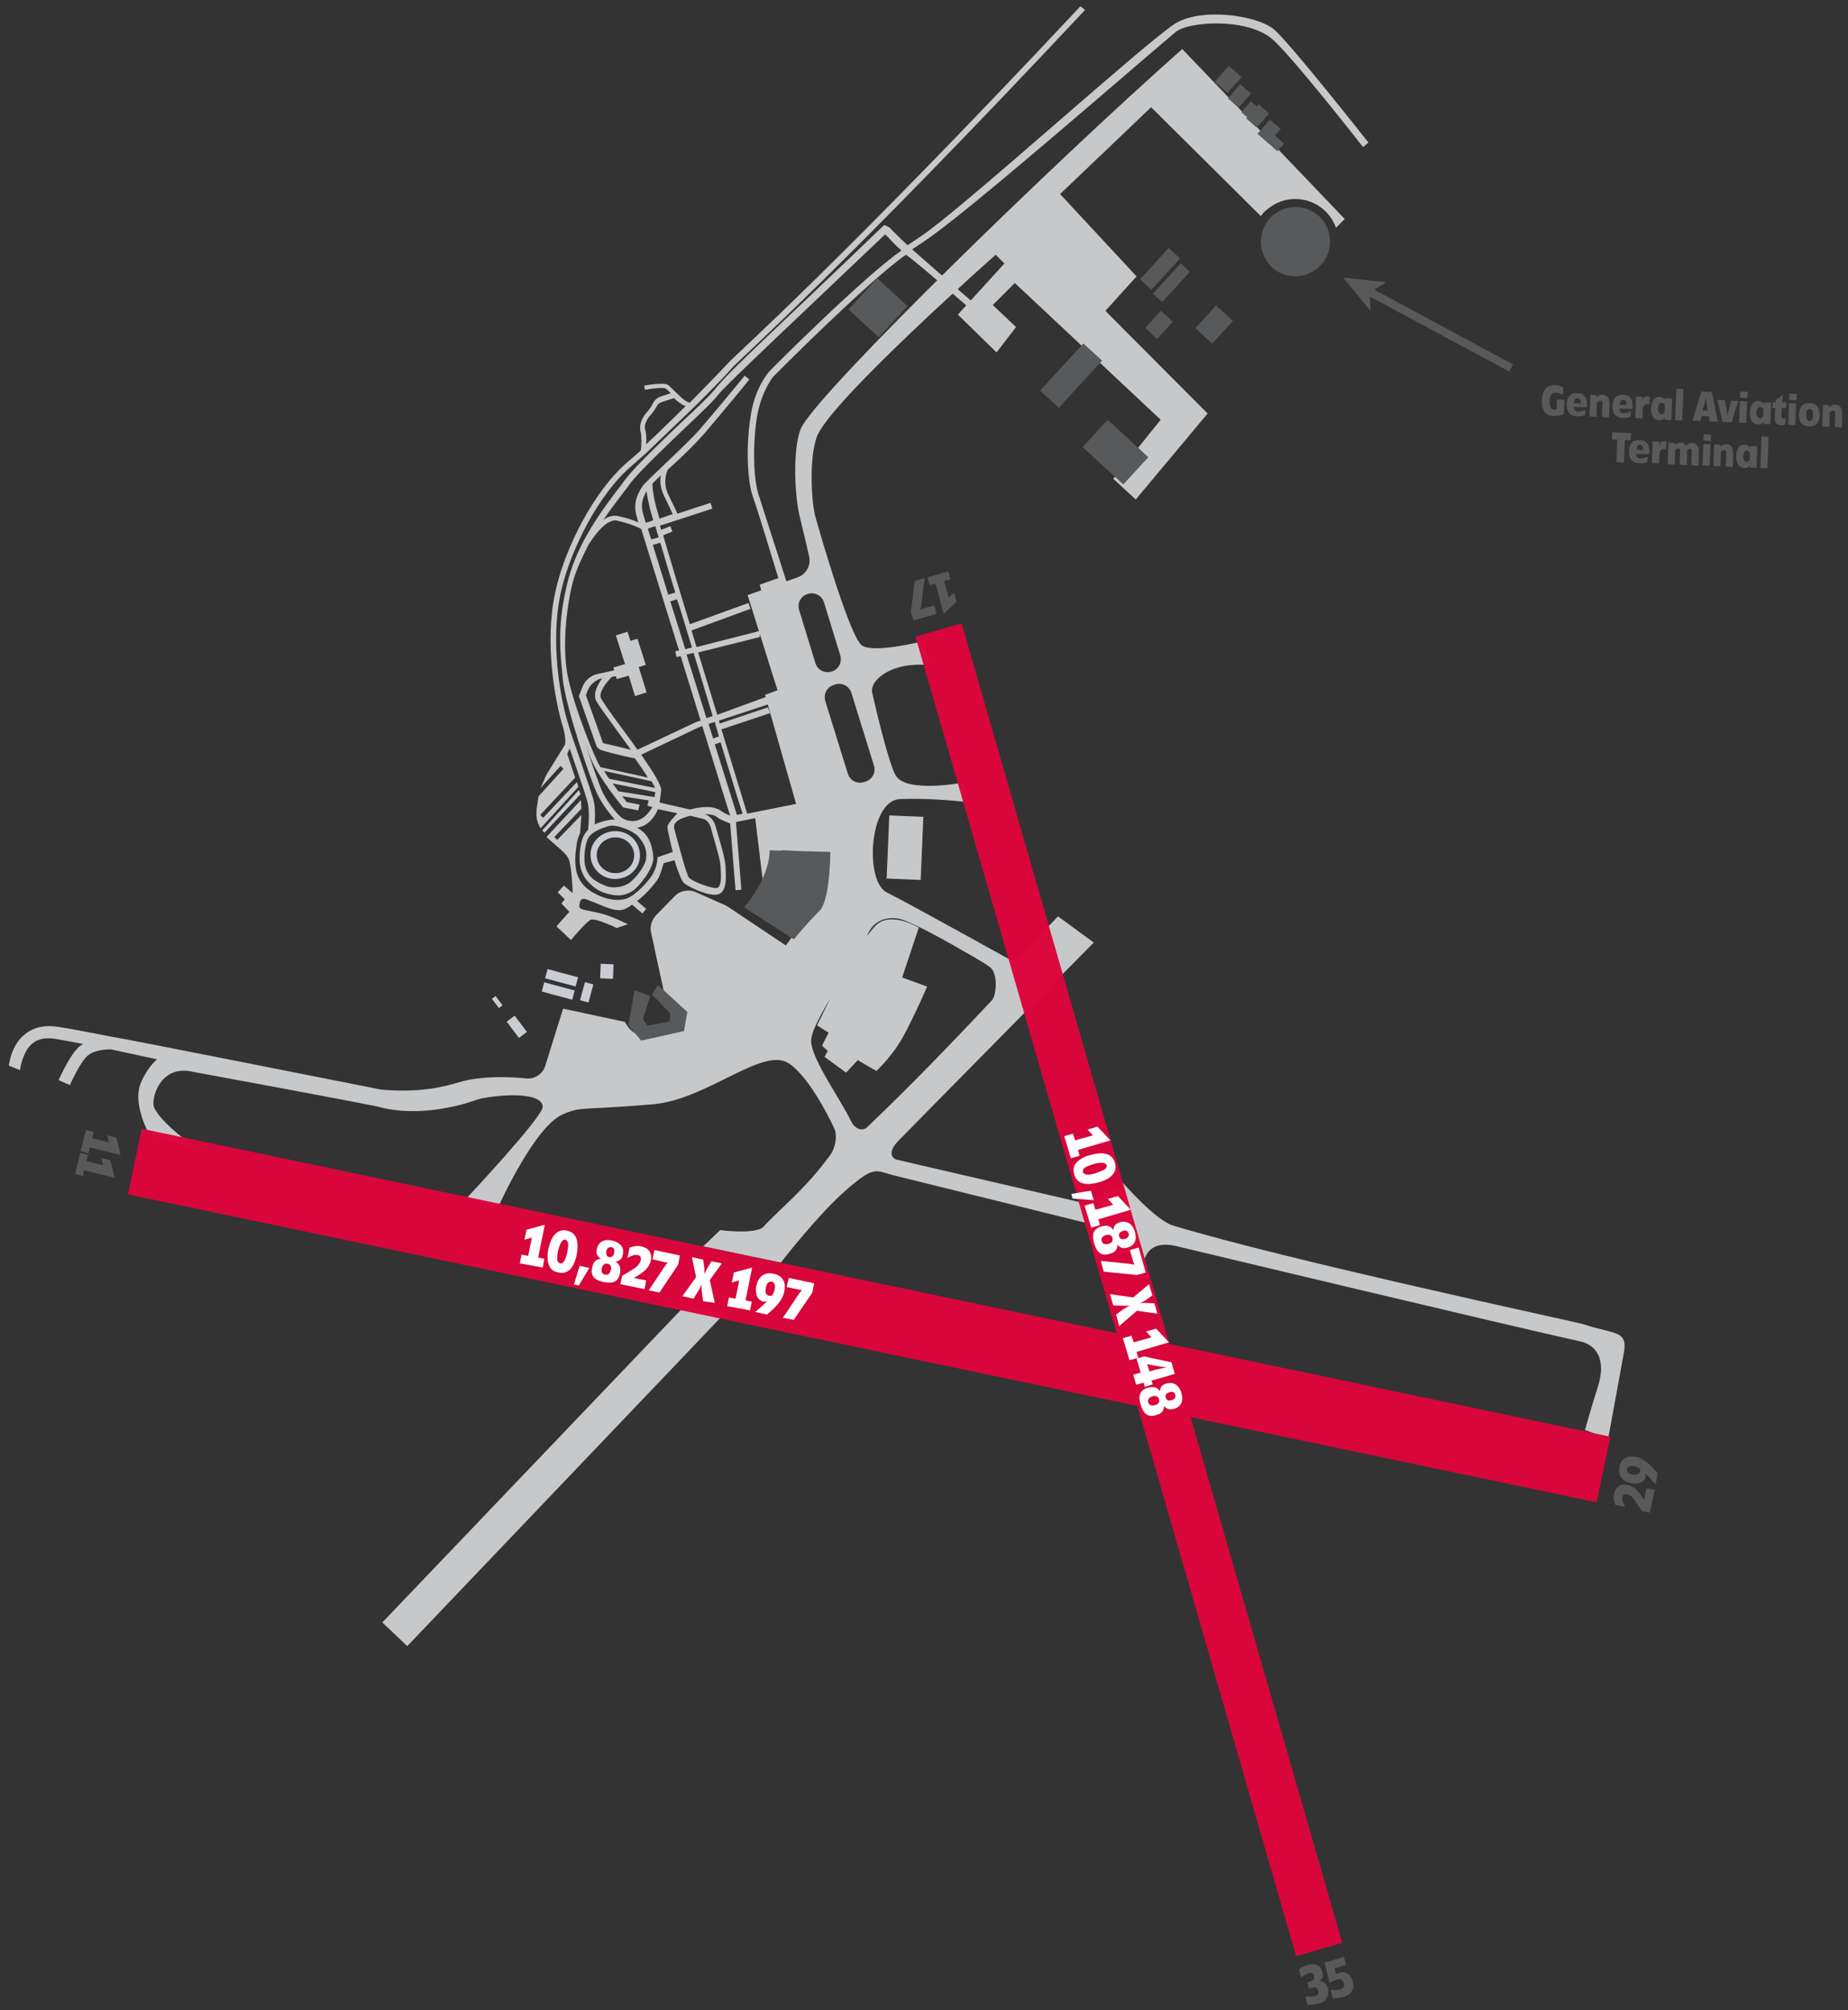 <?xml version="1.0" encoding="utf-8"?>
<!-- Generator: Adobe Illustrator 24.1.0, SVG Export Plug-In . SVG Version: 6.00 Build 0)  -->
<svg version="1.2" baseProfile="tiny" xmlns="http://www.w3.org/2000/svg" xmlns:xlink="http://www.w3.org/1999/xlink" x="0px"
	 y="0px" viewBox="0 0 444.7 483.7" xml:space="preserve">
<rect x="0" y="0" width="444.7" height="483.7" fill="#333333" stroke="none"/>
<g id="Layer_2">
	<polygon fill="#C7C8CA" points="164.8,314.2 174.4,316 98,396.1 92,390.4 	"/>
	<g>
		<path fill="#C7C8CA" d="M263.3,2.2"/>
		<path fill="#C7C8CA" d="M306.6,7.1c-4.3-3.6-18-5.3-24-1.3C274.7,11,231,50.7,221.4,57c-1,0.7-2,1.3-3,2c-2.2-2-3.4-3.3-4.4-4.3
			c-0.5-0.2-1.2-0.7-1.4-0.4c-24.6,23.7-36.9,34.7-40.5,39.3c-1.1,1.4-4.5,4.7-8.2,8.1c-5.1,4.9-10.9,10.4-13.3,13.5
			c-0.4,0.5-0.7,1-1.1,1.5c-4.2,5.4-10.4,13.6-12.8,22.9c-2.6,10.1-2,16.6-1.3,23.5l0,0.2c0.7,6.8,6.9,25,8.4,27.9
			c1,2,2.7,4.5,4.2,6c-0.7-0.1-2.4,0.3-2.7,0.4c-0.7,0.2-1.5,0.4-2.2,0.8c0.1-1.9,0.2-4.5-0.4-6.3c-0.5-1.7-1.8-5.5-3.2-9.6
			c-1.1-3.1-2.2-6.3-2.8-8.4c-1.5-4.7-4.7-19.6-1.5-32.6c2.3-9.4,8.8-22.6,16.8-29.4c1-0.9,2.2-1.9,3.4-3l12.3-11.8
			c4.2-4.2,7.6-7.7,8.4-8.7c2-2.3,26.6-23.9,85-86.2l-1.1-0.9c-58.4,62.3-83,83.8-85,86.1c-0.9,1-4.6,4.8-9,9.3
			c-0.3-0.1-0.7-0.2-1.1-0.5c-1-0.6-3.8-3.6-4.2-3.8c-1-0.6-4.6,0-5.7,0.2l0.2,1c2-0.4,4.5-0.6,5-0.3c0.3,0.2,0.7,0.6,1.2,1.1
			c-0.5,0.2-1.2,0.4-2.1,0.7c-1.5,0.5-1.9,1.2-2.3,2c-0.2,0.4-0.5,0.9-1,1.5c-1.7,1.8-2.3,3.7-1.8,5.3c0.2,0.7,0.2,2.8,0,4.3
			c-1.1,1-2.1,1.9-3.1,2.7c-8.2,7-14.9,20.5-17.2,30.2c-3.3,13.3,0,28.6,1.5,33.4c0.1,0.3,1,3.5,0.5,4.6c0,0,0,0,0,0l-4.4,7.1
			c-0.7,1.6-1.1,2.4-1.4,3.2l4.8-5.3l0.7,0.7l-6,6.6c-0.1,0.5-0.2,1.2-0.3,2c-0.5,2.7-0.1,4.3,0.8,5.7l9.1-10l-0.4-1.1l-8.1,8.6
			l-0.7-0.7l8.4-9l-1.9-5.7c0.2-0.5,0.4-0.9,0.6-1.3c0.3,1,3.8,11,4.2,12.6c0.6,2,0.4,5.3,0.2,7c-0.6,0.6-1.1,1.3-1.4,2.3
			c-0.9,2.9-0.6,6.1-0.5,6.2c0.1,0.9,0.7,2.5,1.5,3.5c2.1,2.4,3.6,3.1,6.1,3.6c1.8,0.4,3.6,0.1,5.3-1.1c1.2-0.9,4.9-5.2,4.7-7.9
			c-0.3-5.3-3.1-6.7-3.9-7.1c1-0.2,2-0.6,2.9-1.4c1-0.9,1.7-2,2.1-3.1l4.7,1c-0.6,0.7-2.4,2.4-2.4,3.4c0,0.4,1,4.9,1.3,5.9l-3.7,1.3
			c0,0,0.1,1.7-1,3.8c-1.1,2.1-4.4,5.4-6.4,6.1c-2.7,0.9-5.6-0.2-6.9-0.8c-4.7-2.2-6.4-5.4-5-13c0.1-0.5,0.7-2,0.7-2l0.3-4.3l-5.8,6
			l-0.7-0.7l6.5-6.8l-0.1-2.1l-8.3,8.9c2,1.9,4.4,3.6,5.2,5c0.9,1.5,1.1,8.5,1.1,8.5l-2.1-1.8l-1.5,1.6l1.7,1.7l-0.8,1l1.9,2
			l-3.1,3.5l1.6,1.5l1.9,1.8c0,0,3.6-4.4,4.8-4.9c1.2-0.4,6.2,2,6.2,2l2.7-0.9c0,0-4.1-2.1-6.9-2.7c-4.5-1-5.1-0.7-4.7-2.4
			c0.3-1.7,1.5-0.9,3.1-0.3c1.8,0.6,4.3,2.1,6.7,2c0.7,0,1.7-0.5,2.8-1.3l2.5,2.1l0.9-1.1l-2.2-1.9c2.7-2,5-5.1,5.3-5.8
			c0.5-1.2,1.1-3.3,1.1-3.3l2.6-0.7c0.8,2.6,1.7,4.9,2.2,5.4c0.8,0.8,4.8,2.8,7.3,2.9c0.6,0,1.2-0.1,1.5-0.3
			c1.6-1.1,1.4-3.8,1.3-6.4c-0.1-1.8-0.9-4.6-1.6-7c-0.3-0.9-0.5-1.8-0.7-2.4c-0.6-2.5-2.2-3.1-2.7-3.3c1.9,0,2.7,0.5,2.9,0.7
			c1,0.8,2.9,1.4,3.1,1.5l0.1,0l1.3,16.1l1.4-0.1l-1.3-16.3l14.9-3l-0.3-1.4l-11.9,2.4c-0.7-2.4-3.2-10.4-6.2-20.3l11.7-3.9
			l-0.5-1.4l-11.6,3.9c-0.1-0.2-0.1-0.4-0.2-0.7l14.5-4.8l-1-1.7l-13.9,5.1c-1.5-4.8-3-9.9-4.6-15l14.8-3.7l0.1-1.5l-15.3,3.9
			c-0.4-1.4-0.8-2.7-1.2-4l14.2-5.2l-0.5-1.4l-14.1,5.1c-2.3-7.5-4.4-14.5-5.9-19.6l-0.5-1.8l2.2-0.9l-0.5-1.3l-2.2,0.9
			c-0.1-0.4-0.2-0.7-0.3-1l12.6-4.1l-0.4-1.4l-8,2.6c-0.3-0.7-1-2.2-2.2-4.6c-1.3-2.7-0.5-5.1-0.1-6c2.7-2.4,5.9-5.4,8.9-8.8
			c5.5-6.5,10.7-12.8,10.7-12.9l-1.1-0.9c-0.1,0.1-5.2,6.4-10.7,12.8c-2.9,3.4-13.2,12.7-13.9,13.8c-1.5,2.3-2.3,4.5-1.3,7.6l0,0
			l0.3,1.1c-1.1-0.5-2.8-1.1-4.8-1.5c-1.3-0.3-2.5,0.1-3.6,0.9c1.8-2.7,3.7-5.1,5.2-7.1c0.4-0.5,0.8-1,1.1-1.5
			c2.3-3,8.1-8.5,13.1-13.3c3.9-3.7,7.2-6.8,8.3-8.3c1.9-2.4,19.6-19,40.1-38.5c1,0.9,1.7,1.9,3.9,3.9c-9.2,6.4-31.2,28.4-31.9,29.2
			c-1.5,1.9-3.6,5.3-4.4,10.8c-1.3,8.5-0.5,16.2,0.5,19c0.8,2.1,5.2,16.5,6.2,19.8l-4.5,1.6l0.4,1.4l6.1-2c0,0-6-18.7-6.8-21.2
			c-0.9-2.6-1.6-10.1-0.4-18.3c0.8-4.9,2.6-8.1,3.9-9.9c0,0,22.9-23.1,32-29.4C220.6,63,237.7,78,237.7,78l1.1-1.2
			c0,0-17-14.7-19.3-16.8c0.9-0.6,1.8-1.2,2.7-1.8c9.7-6.3,48.6-40.3,60.7-50.5c3-2.5,16.7-3.5,23,1.5c4.2,3.3,21.9,25.9,22.1,26.2
			l1.3-1.1C328.5,33.3,310.7,10.7,306.6,7.1z M156.7,99.7c0.6-0.7,1-1.3,1.2-1.7c0.4-0.7,0.6-1,1.5-1.3c1.3-0.4,2.2-0.7,2.8-0.9
			c0.5,0.5,1.2,1.1,1.9,1.5c0.3,0.2,0.6,0.3,0.9,0.4c-3.1,3.1-6.5,6.4-9.5,9.2c0.1-1.2,0-2.7-0.2-3.4
			C154.9,102.5,155.4,101.1,156.7,99.7z M153.7,201.4c1.7,2.1,1.9,3.3,1.8,5c-0.1,1.8-2.3,4.7-4,6c-1.5,1.1-4.1,1.5-5.9,0.7
			c-2.6-1.1-4.3-2.1-4.9-5.3c-0.1-0.8-0.2-3.3,0.6-5.6c0.6-1.8,3.2-2.8,4.2-3.1c0.3-0.1,0.6-0.2,0.9-0.3
			C148.1,198.2,152.5,199.9,153.7,201.4z M155.2,196.4c-1.9,1.7-4.3,1.2-5.2,0.6c-1.2-0.6-3.6-3.6-5-6.4c-0.6-1.2-2.4-6.2-4.2-11.8
			c0.7,2,1.3,3.7,1.8,4.7c2,4.2,6.9,10.3,7.2,10.6l0.2,0.2l3.6,0.7l0.3-1.4l-3.1-0.6c-0.2-0.3-0.6-0.8-1.1-1.4l6.4,1l-0.3,1.3
			l1.2,0.3C156.5,195,155.9,195.8,155.2,196.4z M145.4,185.5l11.4,2.5c0.4,0.7,0.7,1.2,0.8,1.6l-11-2.2
			C146.1,186.7,145.7,186.1,145.4,185.5z M157.5,191.8l-8.7-1.4c0,0-0.9-1.2-1.4-1.9l10.3,2.1C157.6,191,157.6,191.4,157.5,191.8z
			 M171.1,199.3c0.2,0.7,0.4,1.6,0.7,2.5c0.6,2.2,1.5,5,1.6,6.7c0.1,2.1,0.3,4.5-0.7,5.1c-0.8,0.5-6-1.4-6.9-2.4
			c-0.6-0.7-2.5-7.9-3.5-11.6c-0.4-1.5,0.5-2.4,3.4-3.2c0.1,0,0.3-0.1,0.4-0.1l3.3,0.8C169.4,197.1,170.6,197.4,171.1,199.3z
			 M173.6,195.2c-0.7-0.6-2.7-1.7-7.6-0.4l-7.3-1.7c0.2-1,0.3-2,0.4-2.9c0.1-1.2-1.8-4.3-4.8-8.6l13.9-6.6l0.8-0.3l6.7,21.6
			C175.2,196.1,174.2,195.6,173.6,195.2z M173.4,178.6c2.5,8.3,4.5,14.8,5.3,17.2l-1.4,0.3l0,0l0-0.1l-5.3-16.9L173.4,178.6z
			 M173,177.2l-1.4,0.5l-1.1-3.5l1.5-0.5C172.3,174.9,172.7,176,173,177.2z M166.9,157.1c1.6,5.1,3.1,10.3,4.6,15.2l-1.5,0.5
			l-4.8-15.3L166.9,157.1z M164.9,150.5L164.9,150.5L164.9,150.5c0.5,1.8,1.1,3.5,1.6,5.3l-1.6,0.4l-3.6-11.5l1.6-0.5
			C163.6,146.1,164.2,148.3,164.9,150.5z M162.5,142.6l-1.7,0.5l-3.7-12l1.8-0.5C159.9,134,161.1,138.1,162.5,142.6z M155.9,127.2
			l1.8-0.6c0.2,0.8,0.5,1.7,0.8,2.7l-1.8,0.5l-0.5-1.6l0,0L155.9,127.2z M159,114.4c-0.2,1.3-0.1,3.1,0.8,4.9
			c1.1,2.2,1.7,3.7,2.1,4.4l-3.2,1.1c-0.4-1.4-0.7-2.4-0.8-2.8c-0.8-3-0.9-5-0.9-5.6C157.4,115.9,158.2,115.2,159,114.4z
			 M155.6,118.2c0.1,1,0.4,2.5,0.8,4.2c0.1,0.4,0.4,1.4,0.8,2.8l-1.8,0.6l-0.6-2l0,0h0l0,0C154.2,121.8,154.4,120.2,155.6,118.2z
			 M148.6,125.3c3,0.7,5.1,1.6,5.7,2l9.1,29.2l-0.9,0.2l0.3,1.4l1-0.2l4.8,15.5l-1,0.3l-14.2,6.7c-1.2-1.7-2.5-3.5-4-5.5
			c-2.3-3.1-4.4-6.1-4.8-6.9c-0.6-1.4,1.4-3.9,2.6-5.1l1-0.2l0.2,0.7l2.9-0.8l1.5,4.9l2.8-0.9l-1.9-6.1l1.7-0.5l-2-6.3l-1.7,0.5
			l-0.7-2.2l-2.8,0.9l2.2,6.9l-2.8,0.8l0.2,0.7l-4.1,0.9c-1.6,0.4-2.9,1.5-3.5,3l-0.9,2.3l4.3,12.2c0,0,0.6,0.6,0.8,0.7
			c3.3,1.1,8.4,2.1,8.4,2.1c1.2,1.7,2.3,3.3,3.1,4.6l-11.4-2.5c-0.3-0.5-0.6-1-0.8-1.5c-2-4.1-6.5-16-7.3-21.7
			c-0.9-6.1-0.3-14.2,1.4-21.2c0.8-3.1,2.6-6.7,3.7-8.9C142.7,129.3,145.9,124.6,148.6,125.3z M143.4,168.5c0.4,0.9,2.2,3.3,5,7.2
			c1,1.4,2.2,3,3.4,4.7l-6.7-1.6l-4.1-11.5l0.4-1.1c0.6-1.5,1.9-2.6,3.5-3l0,0C143.8,164.8,142.7,166.8,143.4,168.5z"/>
	</g>
	
		<rect x="213.7" y="196.4" transform="matrix(0.999 4.188335e-02 -4.188335e-02 0.999 8.738 -8.945)" fill="#C7C8CA" width="8.2" height="15.2"/>
	
		<rect x="131.4" y="234" transform="matrix(0.966 0.26 -0.26 0.966 65.674 -27.024)" fill="#C9CDD3" width="7.6" height="2.3"/>
	
		<rect x="130.6" y="237.2" transform="matrix(0.966 0.26 -0.26 0.966 66.47 -26.728)" fill="#C9CDD3" width="7.6" height="2.3"/>
	
		<rect x="140.2" y="236.4" transform="matrix(0.966 0.26 -0.26 0.966 66.785 -28.48)" fill="#C9CDD3" width="2.1" height="4.5"/>
	
		<rect x="121.8" y="245.7" transform="matrix(0.603 0.798 -0.798 0.603 246.466 -0.959)" fill="#C9CDD3" width="4.9" height="2.4"/>
	
		<rect x="118.1" y="240.5" transform="matrix(0.603 0.798 -0.798 0.603 239.951 0.407)" fill="#C9CDD3" width="2.8" height="1.1"/>
	
		<rect x="144.5" y="232" transform="matrix(0.999 4.188335e-02 -4.188335e-02 0.999 9.918 -5.914)" fill="#C9CDD3" width="3.1" height="3.5"/>
	<path fill="#C9CDD3" d="M139.3,190.1l-8.8,9.7c0,0,0.2,0.3,0.5,0.6l8.7-9.3L139.3,190.1z"/>
	<path fill="#C9CDD3" d="M147.8,211.5c3.3,0.1,6.1-2.3,6.2-5.5c0.1-3.2-2.4-5.9-5.7-6c-3.3-0.1-6.1,2.3-6.2,5.5
		C142,208.7,144.6,211.4,147.8,211.5z M148.3,201.5c2.5,0.1,4.4,2.1,4.3,4.5c-0.1,2.4-2.2,4.2-4.7,4.1c-2.5-0.1-4.4-2.1-4.3-4.5
		C143.7,203.2,145.8,201.4,148.3,201.5z"/>
	<path fill="#C7C8CA" d="M380.9,318.6c-1.6-0.5-71.3-15.4-98.6-23.7c-4.2-1.2-12-10.2-12-10.2l-9,4.9L215.6,279c0,0-2.7-1,0.5-4.4
		c3.2-3.3,47.1-47.8,47.1-47.8l-8.6-6.3c0,0-6,6.2-10.5,11c0,0-27-15-30.6-16.7c-5.5-2.5-4.4-22,2.9-22.5c7.3-0.4,16.3,0.7,16.3,0.7
		l-0.9-4.7c0,0-13.5,2.6-16.2-1.6c-1.5-2.3-4.5-14.6-5.7-19.9c-0.6-2.6,2.7-5.2,6.3-6.2c3.8-1.1,7.8-0.5,7.8-0.5l-1.9-5.8
		c0,0-11.9,3-14.7,1c-2.8-2-9.7-25.6-11.2-31c-0.9-3.2-1.6-14,0.4-19.3c3.4-8.7,43-43.7,43-43.7l2.1,2.1l-11.2,12.3l9.3,9.1l4.7-6.1
		l-5.6-5.3l5.3-5.3l35.1,32.9l-11.4,14.2l5.4,5l17.3-20.7L266,74.8l7.5-8.3l-18.4-19.8L277,25.8L303.4,52c0.4-0.6,0.9-1.1,1.4-1.5
		c4.3-3.8,10.8-3.4,14.6,0.8c0.9,1,1.6,2.2,2.1,3.5l2.1-2.1l-39.1-40.9c-31.5,27.9-85.4,80.5-91.4,90.6c-2.4,4-2,16.3-0.7,21.7
		c0.7,3.1,1.7,6.9,2.3,9.8c0.5,2.1-0.7,4.3-2.7,5l-12.1,4.3l7.2,22.9l-3,1.1l7.8,27.4l-10.2,2l2.5,20.6l7.4,6.9l-2.5,3.4l-14.2-9.5
		l-7.4-3.3c-1.8-0.8-3.9-0.4-5.2,1l-4.4,4.5c-1.1,1.2-1.6,2.8-1.2,4.3l3.2,14.8l4.5,4.1c0,0-0.7,3.8-0.7,3.8
		c-0.1,0.3-7.5,1.8-7.6,1.8c-3.9,1-5.7-3.1-5.7-3.1l-14.9-3.2l-4.3,13.8c-0.6,1.9-2.5,3.2-4.5,3c-4.1-0.4-11.1-0.7-16.5,1
		c-3.4,1-9.1,2.5-18.4,1.7c0,0-63.9-12.7-64.7-12.7c-5.3-1-10.2-2-13-2.4c-3.2-0.5-5.8,0-7.9,1.6c-3.6,2.7-4,7.5-4.1,7.7l2.7,1.1
		c0,0,0.6-4.6,3.1-6.5c1.4-1.1,3.3-1.4,5.6-1c1.6,0.3,3.9,0.7,6.5,1.2c-0.5,0.3-1.1,0.7-1.5,1.2c-2.1,2.3-4.3,7.3-4.4,7.5l2.7,1.2
		c0.6-1.3,2.4-5.1,3.9-6.7c1.4-1.6,4.2-1.9,6-1.9c3.4,0.7,7.7,1.7,11.1,2.4c-1.9,1.6-3.6,4.5-4.2,6.5c-1.4,4.9,2.3,11.6,2.3,11.6
		l11.5,3.4c0,0-8.6-6-10.3-9.9c-0.9-2.1,1.5-10.5,9.3-8.6c0,0,41.9,7.7,45,8.5c9.4,2.5,19.9-0.5,23.1-1.7c3.2-1.1,15.9-2.5,16.1,1.6
		c0.1,2.4-18.4,22.1-18.4,22.1l7.8,1.8c0,0,8.5-18.9,15.3-22c4.7-2.1,4.9-1,22-2.5c12.9-1.2,26.2-13.8,32.4-9.9
		c5.4,3.4,10.9,15.4,11,15.6c1.1,2.3-0.1,5.5-0.9,6.5c-6.1,8.4-12.4,13.2-16.1,17.3c-1.8,1.9-10.4,0.8-10.4,0.8l-4.1,3.9l18.7,3.9
		c0,0,9.3-12,16-17.7c6.6-5.7,6.8-4.4,11.1-3.3l54.6,13.5l5.5,8.8c0,0-0.3-7.1,7.8-5.3c7.1,1.7,79.8,19.1,97.5,23
		c3.5,0.8,6.3,4.1,4.1,10.9c-1.3,4-3.1,10.4-3.1,10.4l5.6,2l3.6-19.7C392,319.8,388.9,321.3,380.9,318.6z M204.9,166.8l5.4,17.4
		c0.5,1.7-0.4,3.4-2.1,3.9l-0.3,0.1c-1.7,0.5-3.4-0.4-3.9-2.1l-5.4-17.4c-0.5-1.7,0.4-3.4,2.1-3.9l0.3-0.1
		C202.7,164.2,204.4,165.1,204.9,166.8z M192.3,146.8c-0.5-1.7,0.4-3.4,2.1-3.9s3.4,0.4,3.9,2.1l3.9,12.7c0.5,1.7-0.4,3.4-2.1,3.9
		c-1.7,0.5-3.4-0.4-3.9-2.1L192.3,146.8z M208.6,271.3c-0.5,0.5-2.5,1.2-3.9-1.7c-2.4-5-9.1-14.3-9.5-18.8c-0.2-2.1,2-6.2,4.7-10.7
		c-0.9,1.7-1.4,2.8-1.5,3c-0.8,1.7-1.8,3.6-1.8,3.6l2.8,1.8l-1.6,3.1l1.4,1.3l-0.8,1.4l5.2,3.8l2.8-3l4.5,2.6c0,0,3.8-3.5,6.4-8.2
		c2.6-4.7,5.8-12.1,5.8-12.1l-6-2.2l4-12c0,0-6.1-3.7-9.8-1c-0.8,0.6-1.7,1.7-2.7,3.1c0.1-0.2,0.2-0.5,0.3-0.7
		c1.8-3.9,5.8-4,7.9-3.4c4.1,1.2,15.3,7.8,15.3,7.8s4.7,2.6,6.1,3.7c2,1.4,1.6,6.8,0.5,8C228.6,251.4,219.9,260.5,208.6,271.3z"/>
</g>
<g id="Layer_3">
	<polygon fill="#DB063B" fill-opacity="0.98" points="387.5,345.7 281.4,323.4 231.4,150 220.3,153.2 268.7,320.8 34.1,271.6 
		30.8,287.4 273.7,338.3 311.9,470.7 323,467.5 286.5,341 384.2,361.5 	"/>
</g>
<g id="Layer_4">
	<g>
		<path fill="#58595B" d="M317.3,482.1c-0.9,0.2-1.8,0.3-2.7,0.3l-0.5-2c0.8,0,1.6,0.1,2.4-0.1c0.7-0.2,0.9-0.6,0.7-1.3
			c-0.3-1.2-1.4-0.7-2.2-0.5l-0.4-1.5c0.8-0.2,1.9-0.4,1.6-1.5c-0.2-0.7-0.6-0.9-1.3-0.7c-0.7,0.2-1.3,0.6-1.8,1.1l-0.5-2
			c0.6-0.5,1.3-0.9,2.1-1.1c1.6-0.4,3-0.1,3.5,1.6c0.3,1,0.2,1.7-0.7,2.3l0,0c1.2,0,1.8,0.8,2.1,1.8
			C319.9,480.5,319,481.7,317.3,482.1z"/>
		<path fill="#58595B" d="M323.4,480.5c-0.9,0.3-1.8,0.3-2.7,0.3l-0.5-2c0.7,0.1,1.6,0.1,2.3-0.1c0.8-0.2,1.1-0.7,0.9-1.5
			c-0.3-1-1-1.1-1.8-0.8c-0.6,0.2-1.1,0.4-1.7,0.7l-1.1-4.9l4.6-1.3l0.5,1.9l-2.7,0.8l0.3,1.4c0.3-0.1,0.5-0.2,0.8-0.3
			c1.6-0.5,2.8,0.5,3.2,2C326,478.6,325.3,479.9,323.4,480.5z"/>
	</g>
	<g>
		<path fill="#58595B" d="M228.2,137.5l0.5,1.9l-1.5,0.4l1.1,4l1.3-1.2l0.6,2.2l-3.1,2.9l-2-7.3l-1.4,0.4l-0.5-1.9L228.2,137.5z"/>
		<path fill="#58595B" d="M220.1,139.8l2.4-0.7l-0.8,6.4c-0.1,0.4-0.1,0.8-0.2,1.2c0.2-0.1,0.5-0.2,0.7-0.3l2.6-0.7l0.6,2l-5.6,1.6
			l-0.6-2L220.1,139.8z"/>
	</g>
	<g>
		<path fill="#58595B" d="M395.6,361L395.6,361c0.1-0.3,0.1-0.6,0.2-0.9l0.4-2l2,0.4L397,364l-1.9-0.4c-0.4-0.6-0.8-1.2-1.2-1.8
			c-0.6-0.9-1.3-2.1-2.4-2.3c-0.5-0.1-1,0.1-1.1,0.7c-0.2,0.8,0.3,1.7,0.7,2.4l-2.4-0.5c-0.3-0.9-0.5-1.7-0.3-2.6
			c0.3-1.7,1.5-2.5,3.2-2.2C393.6,357.7,394.7,359.4,395.6,361z"/>
		<path fill="#58595B" d="M398.9,354.5l-0.5,2.7c-0.6-0.7-1.2-1.4-1.9-2.1c-0.2-0.2-0.3-0.4-0.5-0.6l0,0c0,0.3,0,0.5,0,0.8
			c-0.3,1.6-2.1,1.9-3.5,1.6c-2-0.4-3.2-1.7-2.8-3.9c0.4-2.2,2-2.8,4.1-2.4C396,351.1,397.5,352.9,398.9,354.5z M391.5,353.5
			c-0.2,0.8,0.7,1.2,1.4,1.3c0.7,0.1,1.6,0.1,1.8-0.8c0-0.2,0-0.4,0-0.5c-0.5-0.4-0.8-0.6-1.4-0.7
			C392.7,352.7,391.7,352.7,391.5,353.5z"/>
	</g>
	<g>
		<path fill="#58595B" d="M20.7,271.9l1.9,0.5l-0.4,1.5l4,1l-0.4-1.7l2.2,0.5l1,4.2l-7.4-1.8l-0.3,1.4l-1.9-0.5L20.7,271.9z"/>
		<path fill="#58595B" d="M19.3,277.4l1.9,0.5l-0.4,1.5l4,1l-0.4-1.7l2.2,0.5l1,4.2l-7.4-1.8L20,283l-1.9-0.5L19.3,277.4z"/>
	</g>
	<g>
		<path fill="#58595B" d="M373.9,100.1c-0.9,0-1.6-0.3-2.2-1c-0.6-0.8-0.7-1.9-0.7-2.8c0.1-2,0.9-3.7,3.2-3.6c0.7,0,1.3,0.2,2,0.5
			l-0.1,1.8c-0.5-0.3-1.1-0.5-1.7-0.5c-1.2-0.1-1.5,1-1.5,2c0,0.8,0.1,2,1.1,2.1c0.2,0,0.4,0,0.6-0.1l0.1-2.4l1.8,0.1l-0.2,3.6
			C375.5,99.9,374.8,100.1,373.9,100.1z"/>
		<path fill="#58595B" d="M378.7,97.9c0,0.7,0.3,1.1,1,1.1c0.6,0,1.2-0.1,1.8-0.4l-0.1,1.3c-0.7,0.2-1.2,0.3-1.9,0.3
			c-1.8-0.1-2.5-1.2-2.5-2.9c0.1-1.7,0.8-2.8,2.6-2.7c1,0,1.7,0.4,2.1,1.4c0.2,0.6,0.2,1.4,0.2,2L378.7,97.9z M380.3,96.3
			c-0.1-0.3-0.3-0.4-0.7-0.5c-0.6,0-0.8,0.6-0.8,1.2l1.6,0.1C380.4,96.8,380.4,96.5,380.3,96.3z"/>
		<path fill="#58595B" d="M385.5,100.3l0.1-2.8c0-0.4,0.1-1.1-0.5-1.1c-0.3,0-0.5,0.2-0.8,0.4l-0.1,3.5l-1.7-0.1l0.2-5.2l1.5,0.1
			l0,0.5c0.5-0.4,0.8-0.7,1.5-0.6c0.8,0,1.3,0.5,1.5,1.2c0.1,0.4,0.1,1.1,0.1,1.6l-0.1,2.7L385.5,100.3z"/>
		<path fill="#58595B" d="M389.7,98.3c0,0.7,0.3,1.1,1,1.1c0.6,0,1.2-0.1,1.8-0.4l-0.1,1.3c-0.7,0.2-1.2,0.3-1.9,0.3
			c-1.8-0.1-2.5-1.2-2.5-2.9c0.1-1.7,0.8-2.8,2.6-2.7c1,0,1.7,0.4,2.1,1.4c0.2,0.6,0.2,1.4,0.2,2L389.7,98.3z M391.3,96.7
			c-0.1-0.3-0.3-0.4-0.7-0.5c-0.6,0-0.8,0.6-0.8,1.2l1.6,0.1C391.4,97.2,391.4,97,391.3,96.7z"/>
		<path fill="#58595B" d="M396.5,97.2c-1,0-1.2,0.8-1.2,1.6l-0.1,1.9l-1.7-0.1l0.2-5.2l1.6,0.1l0,0.3c0,0.2,0,0.5-0.1,0.7l0,0
			c0.2-0.7,0.5-1.2,1.3-1.1c0.2,0,0.3,0,0.5,0.1l-0.1,1.9C396.8,97.3,396.7,97.2,396.5,97.2z"/>
		<path fill="#58595B" d="M400.6,101l0-0.2c0-0.1,0-0.3,0.1-0.4l0,0c-0.4,0.5-0.8,0.8-1.5,0.7c-1.6-0.1-1.9-1.6-1.9-2.9
			c0.1-1.2,0.5-2.8,2-2.7c0.6,0,1,0.3,1.4,0.7l0-0.4l1.7,0.1l-0.2,5.2L400.6,101z M400.6,97.4c-0.2-0.2-0.4-0.5-0.7-0.5
			c-0.7,0-0.9,0.8-0.9,1.4c0,0.5,0.1,1.3,0.8,1.4c0.3,0,0.6-0.2,0.7-0.5c0.1-0.2,0.1-0.6,0.1-0.8L400.6,97.4z"/>
		<path fill="#58595B" d="M403.1,101.1l0.3-7.6l1.7,0.1l-0.3,7.6L403.1,101.1z"/>
		<path fill="#58595B" d="M411.4,101.4l-0.2-1.2l-1.7-0.1l-0.3,1.2l-1.9-0.1l2.1-7l2.5,0.1l1.5,7.2L411.4,101.4z M410.5,95.6
			L410.5,95.6c-0.2,1.1-0.5,2.2-0.8,3.2l1.2,0C410.8,97.8,410.6,96.7,410.5,95.6z"/>
		<path fill="#58595B" d="M416.7,101.6l-2.2-0.1l-1.2-5.3l1.8,0.1c0.2,1.3,0.5,2.6,0.6,3.9l0,0c0.2-1.3,0.6-2.5,0.9-3.8l1.7,0.1
			L416.7,101.6z"/>
		<path fill="#58595B" d="M418.5,101.7l0.2-5.2l1.7,0.1l-0.2,5.2L418.5,101.7z M418.7,95.7l0.1-1.5l1.8,0.1l-0.1,1.5L418.7,95.7z"/>
		<path fill="#58595B" d="M424.4,102l0-0.2c0-0.1,0-0.3,0.1-0.4l0,0c-0.4,0.5-0.8,0.8-1.5,0.7c-1.6-0.1-1.9-1.6-1.9-2.9
			c0.1-1.2,0.5-2.8,2-2.7c0.6,0,1,0.3,1.4,0.7l0-0.4l1.7,0.1l-0.2,5.2L424.4,102z M424.3,98.4c-0.2-0.2-0.4-0.5-0.7-0.5
			c-0.7,0-0.9,0.8-0.9,1.4c0,0.5,0.1,1.3,0.8,1.4c0.3,0,0.6-0.2,0.7-0.5c0.1-0.2,0.1-0.6,0.1-0.8L424.3,98.4z"/>
		<path fill="#58595B" d="M428.5,102.3c-0.6,0-1.1-0.3-1.3-0.9c-0.1-0.4-0.1-1-0.1-1.4l0.1-1.8l-0.7,0l0.1-1.4l0.7,0l0-0.5l1.7-1.3
			l-0.1,1.8l1,0l-0.1,1.4l-1,0l-0.1,1.6c0,0.4,0,0.8,0.5,0.9c0.2,0,0.4-0.1,0.5-0.1l-0.1,1.4C429.3,102.3,428.9,102.4,428.5,102.3z"
			/>
		<path fill="#58595B" d="M430.3,102.2l0.2-5.2l1.7,0.1l-0.2,5.2L430.3,102.2z M430.5,96.2l0.1-1.5l1.8,0.1l-0.1,1.5L430.5,96.2z"/>
		<path fill="#58595B" d="M437.9,99.9c-0.1,1.7-0.9,2.8-2.6,2.7c-1.8-0.1-2.4-1.3-2.4-2.9c0.1-1.7,0.8-2.8,2.6-2.7
			C437.3,97.1,437.9,98.2,437.9,99.9z M434.6,99.8c0,0.5,0.1,1.4,0.8,1.5c0.7,0,0.9-0.9,0.9-1.4c0-0.5-0.1-1.5-0.8-1.5
			C434.7,98.3,434.6,99.2,434.6,99.8z"/>
		<path fill="#58595B" d="M441.5,102.7l0.1-2.8c0-0.4,0.1-1.1-0.5-1.1c-0.3,0-0.5,0.2-0.8,0.4l-0.1,3.5l-1.7-0.1l0.2-5.2l1.5,0.1
			l0,0.5c0.5-0.4,0.8-0.7,1.5-0.6c0.8,0,1.3,0.5,1.5,1.2c0.1,0.4,0.1,1.1,0.1,1.6l-0.1,2.7L441.5,102.7z"/>
		<path fill="#58595B" d="M391,105.9l-0.2,5.4l-1.8-0.1l0.2-5.4l-1.3-0.1l0.1-1.7l4.5,0.2l-0.1,1.7L391,105.9z"/>
		<path fill="#58595B" d="M393.7,109.2c0,0.7,0.3,1.1,1,1.1c0.6,0,1.2-0.1,1.8-0.4l-0.1,1.3c-0.7,0.2-1.2,0.3-1.9,0.3
			c-1.8-0.1-2.5-1.2-2.5-2.9c0.1-1.7,0.8-2.8,2.6-2.7c1,0,1.7,0.4,2.1,1.4c0.2,0.6,0.2,1.4,0.2,2L393.7,109.2z M395.3,107.5
			c-0.1-0.3-0.3-0.4-0.7-0.5c-0.6,0-0.8,0.6-0.8,1.2l1.6,0.1C395.4,108.1,395.4,107.8,395.3,107.5z"/>
		<path fill="#58595B" d="M400.5,108c-1,0-1.2,0.8-1.2,1.6l-0.1,1.9l-1.7-0.1l0.2-5.2l1.6,0.1l0,0.3c0,0.2,0,0.5-0.1,0.7l0,0
			c0.2-0.7,0.5-1.2,1.3-1.1c0.2,0,0.3,0,0.5,0.1l-0.1,1.9C400.8,108.1,400.7,108.1,400.5,108z"/>
		<path fill="#58595B" d="M407,111.9l0.1-3c0-0.4,0.1-0.9-0.4-0.9c-0.3,0-0.5,0.1-0.7,0.3l-0.1,3.6l-1.7-0.1l0.1-3
			c0-0.4,0.1-0.9-0.5-0.9c-0.3,0-0.5,0.1-0.7,0.3l-0.1,3.6l-1.7-0.1l0.2-5.2l1.6,0.1l0,0.5c0.4-0.4,0.8-0.7,1.4-0.6
			c0.6,0,0.9,0.3,1.2,0.8c0.5-0.4,0.8-0.7,1.5-0.7c0.7,0,1.2,0.4,1.5,1.1c0.2,0.4,0.1,0.9,0.1,1.3l-0.1,3.1L407,111.9z"/>
		<path fill="#58595B" d="M409.7,112l0.2-5.2l1.7,0.1l-0.2,5.2L409.7,112z M409.9,106l0.1-1.5l1.8,0.1l-0.1,1.5L409.9,106z"/>
		<path fill="#58595B" d="M415.3,112.2l0.1-2.8c0-0.4,0.1-1.1-0.5-1.1c-0.3,0-0.5,0.2-0.8,0.4l-0.1,3.5l-1.7-0.1l0.2-5.2l1.5,0.1
			l0,0.5c0.5-0.4,0.8-0.7,1.5-0.6c0.8,0,1.3,0.5,1.5,1.2c0.1,0.4,0.1,1.1,0.1,1.6l-0.1,2.7L415.3,112.2z"/>
		<path fill="#58595B" d="M421.1,112.5l0-0.2c0-0.1,0-0.3,0.1-0.4l0,0c-0.4,0.5-0.8,0.8-1.5,0.7c-1.6-0.1-1.9-1.6-1.9-2.9
			c0-1.2,0.5-2.8,2-2.7c0.6,0,1,0.3,1.4,0.7l0-0.4l1.7,0.1l-0.2,5.2L421.1,112.5z M421.1,108.9c-0.2-0.2-0.4-0.5-0.7-0.5
			c-0.7,0-0.9,0.8-0.9,1.4c0,0.5,0.1,1.3,0.8,1.4c0.3,0,0.6-0.2,0.7-0.5c0.1-0.2,0.1-0.6,0.1-0.8L421.1,108.9z"/>
		<path fill="#58595B" d="M423.6,112.6l0.3-7.6l1.7,0.1l-0.3,7.6L423.6,112.6z"/>
	</g>
</g>
<g id="Layer_5">
	<g>
		<polygon fill="#58595B" points="306.8,32.6 308.2,31 305.6,28.8 302.6,32.2 307.4,36.4 309,34.6 		"/>
		
			<rect x="206.1" y="69" transform="matrix(0.676 -0.737 0.737 0.676 14.002 179.714)" fill="#58595B" width="10.2" height="9.9"/>
		
			<rect x="263.9" y="102" transform="matrix(0.676 -0.737 0.737 0.676 6.949 233.117)" fill="#58595B" width="8.9" height="13.3"/>
		
			<rect x="250" y="87.2" transform="matrix(0.676 -0.737 0.737 0.676 17.024 219.301)" fill="#58595B" width="15.4" height="6.1"/>
		
			<rect x="277.1" y="66.5" transform="matrix(0.675 -0.737 0.737 0.675 41.387 230.01)" fill="#58595B" width="9.9" height="3"/>
		
			<rect x="276.3" y="76.2" transform="matrix(0.675 -0.737 0.737 0.675 32.908 231.113)" fill="#58595B" width="5.6" height="3.9"/>
		
			<rect x="274" y="62.9" transform="matrix(0.675 -0.738 0.738 0.675 42.975 226.967)" fill="#58595B" width="10.2" height="3.7"/>
		
			<rect x="288.6" y="75.3" transform="matrix(0.675 -0.737 0.737 0.675 37.34 240.827)" fill="#58595B" width="7.4" height="5.5"/>
		<path fill="#58595B" d="M188.3,204.6l-0.5,0.1l0,0l-2.6-0.1l0,0.5c-0.3,6.4-5.7,12.7-5.8,12.8l-0.4,0.4l12,7.7l0.3-0.3
			c0,0,3.5-4.2,5.8-6.4c2.5-2.3,2.7-12.7,2.7-13.8l0-0.5l-7-0.2L188.3,204.6z"/>
		<polygon fill="#58595B" points="156.9,239.3 161.3,243.9 161.1,245.8 155.8,246.8 154.7,245.2 156.5,239.7 152.7,238.3 
			151.2,246.7 154.3,250.4 164.6,248.1 165.4,243.5 158.3,237 		"/>
		
			<rect x="292.9" y="17.2" transform="matrix(0.661 -0.751 0.751 0.661 85.789 228.273)" fill="#58595B" width="5.1" height="4.1"/>
		
			<rect x="295.9" y="21.5" transform="matrix(0.661 -0.751 0.751 0.661 83.746 231.68)" fill="#58595B" width="4.5" height="3.4"/>
		<polygon fill="#58595B" points="302.9,25.1 302.4,25.6 301,24.4 298.7,27 300.1,28.2 299.9,28.5 302.4,30.7 305.4,27.3 		"/>
	</g>
</g>
<g id="Layer_1">
	<g>
		<path fill="#FFFFFF" d="M125.1,304l0.4-2.1l1.6,0.3l0.9-4.4l-1.8,0.5l0.5-2.4l4.4-1.2l-1.6,7.9l1.5,0.3l-0.4,2.1L125.1,304z"/>
		<path fill="#FFFFFF" d="M134.4,306.2c-1.1-0.2-1.9-0.7-2.3-1.8c-0.5-1.2-0.4-2.7-0.1-4c0.5-2.3,1.7-4.8,4.4-4.3
			c2.8,0.6,2.8,3.4,2.4,5.7C138.3,304.2,137.2,306.8,134.4,306.2z M136.7,299.2c-0.1-0.4-0.2-0.8-0.7-0.9c-1-0.2-1.5,2-1.7,2.6
			c-0.1,0.6-0.3,1.7-0.2,2.3c0.1,0.4,0.3,0.7,0.7,0.8c1.1,0.2,1.5-1.9,1.7-2.6C136.6,300.9,136.8,299.8,136.7,299.2z"/>
		<path fill="#FFFFFF" d="M139.3,309.3l-1.2-0.2l1.4-4.5l2.3,0.5L139.3,309.3z"/>
		<path fill="#FFFFFF" d="M145.3,308.5c-2-0.4-3.3-1.3-2.8-3.5c0.2-1.2,0.8-2,2.1-2.1l0,0c-0.9-0.6-1.2-1.3-1-2.3
			c0.4-1.9,1.9-2.5,3.7-2.1c1.7,0.4,3,1.5,2.6,3.3c-0.2,1.1-0.7,1.6-1.8,1.8l0,0c1.1,0.6,1.3,1.5,1.1,2.7
			C148.8,308.6,147.3,308.9,145.3,308.5z M146.2,304.1c-0.8-0.2-1.2,0.4-1.4,1.1c-0.1,0.7,0,1.4,0.8,1.5c0.8,0.2,1.2-0.4,1.4-1.1
			C147.2,304.9,147,304.2,146.2,304.1z M147.1,300.1c-0.7-0.1-1.1,0.4-1.2,1c-0.1,0.6,0,1.2,0.7,1.4c0.7,0.1,1.1-0.4,1.2-1
			C147.9,300.8,147.8,300.2,147.1,300.1z"/>
		<path fill="#FFFFFF" d="M152.5,307.5L152.5,307.5c0.3,0.1,0.6,0.1,0.9,0.2l2.1,0.4l-0.4,2.1l-5.8-1.2l0.4-2c0.7-0.4,1.3-0.8,2-1.2
			c1-0.6,2.3-1.4,2.5-2.6c0.1-0.6-0.1-1.1-0.7-1.2c-0.9-0.2-1.8,0.3-2.5,0.7l0.5-2.5c0.9-0.3,1.8-0.5,2.8-0.3
			c1.8,0.4,2.7,1.6,2.3,3.5C156.1,305.4,154.2,306.6,152.5,307.5z"/>
		<path fill="#FFFFFF" d="M158.7,311l-2.6-0.5l3.8-5.7c0.3-0.4,0.5-0.7,0.8-1c-0.3,0-0.5,0-0.8-0.1L157,303l0.5-2.2l6.1,1.3
			l-0.4,2.2L158.7,311z"/>
		<path fill="#FFFFFF" d="M169.2,313.1c-0.2-1.3-0.4-2.6-0.4-4l0,0c-0.2,0.5-0.4,1-0.7,1.4l-1.2,2l-2.7-0.6l3.3-4.6l-1-4.8l2.7,0.6
			c0.2,1.5,0.4,2.2,0.3,3.5l0,0c0.5-1.2,1-1.9,1.7-3.1l2.5,0.5l-2.9,4l1.2,5.5L169.2,313.1z"/>
		<path fill="#FFFFFF" d="M175,314.3l0.4-2.1l1.6,0.3l0.9-4.4l-1.8,0.5l0.5-2.4l4.4-1.2l-1.6,7.9l1.5,0.3l-0.4,2.1L175,314.3z"/>
		<path fill="#FFFFFF" d="M184.6,316.3l-2.9-0.6c0.8-0.6,1.5-1.3,2.3-2c0.2-0.2,0.4-0.3,0.6-0.5l0,0c-0.3,0-0.6,0-0.9,0
			c-1.7-0.4-2-2.3-1.7-3.8c0.5-2.2,1.9-3.4,4.2-2.9c2.3,0.5,3,2.2,2.5,4.4C188.2,313.2,186.3,314.8,184.6,316.3z M185.7,308.4
			c-0.9-0.2-1.3,0.8-1.4,1.5c-0.2,0.8-0.2,1.7,0.8,1.9c0.2,0,0.4,0,0.6,0c0.4-0.5,0.6-0.9,0.7-1.5
			C186.6,309.7,186.6,308.6,185.7,308.4z"/>
		<path fill="#FFFFFF" d="M191,317.6l-2.6-0.5l3.8-5.7c0.3-0.4,0.5-0.7,0.8-1c-0.3,0-0.5,0-0.8-0.1l-2.9-0.6l0.5-2.2l6.1,1.3
			l-0.4,2.2L191,317.6z"/>
	</g>
	<g>
		<path fill="#FFFFFF" d="M256.1,273.4l2.1-0.6l0.5,1.6l4.3-1.2l-1.3-1.4l2.4-0.7l3.1,3.3l-7.8,2.3l0.4,1.4l-2.1,0.6L256.1,273.4z"
			/>
		<path fill="#FFFFFF" d="M258.5,282.6c-0.3-1.1-0.2-2,0.5-2.8c0.9-1,2.2-1.6,3.5-1.9c2.2-0.6,5-0.8,5.8,1.9
			c0.8,2.7-1.7,4.1-3.9,4.7C262.2,285.1,259.3,285.4,258.5,282.6z M265.8,281.4c0.3-0.2,0.6-0.6,0.5-1c-0.3-1-2.5-0.5-3.1-0.3
			c-0.6,0.2-1.7,0.5-2.2,0.9c-0.3,0.2-0.5,0.6-0.4,1c0.3,1.1,2.4,0.5,3.1,0.3C264.3,282.1,265.3,281.7,265.8,281.4z"/>
		<path fill="#FFFFFF" d="M258.1,288.4l-0.3-1.1l4.7-0.8l0.7,2.3L258.1,288.4z"/>
		<path fill="#FFFFFF" d="M261,290.1l2.1-0.6l0.5,1.6l4.3-1.2l-1.3-1.4l2.4-0.7l3.1,3.3l-7.8,2.3l0.4,1.4l-2.1,0.6L261,290.1z"/>
		<path fill="#FFFFFF" d="M263.3,299.2c-0.6-1.9-0.4-3.5,1.8-4.1c1.2-0.3,2.2-0.2,2.8,0.9l0,0c0.1-1.1,0.6-1.6,1.6-1.9
			c1.9-0.5,3.1,0.6,3.6,2.3c0.5,1.7,0.1,3.3-1.8,3.8c-1.1,0.3-1.7,0.1-2.4-0.7l0,0c0,1.3-0.7,1.9-1.9,2.2
			C264.9,302.4,263.9,301.2,263.3,299.2z M267.7,297.9c-0.2-0.8-0.9-0.9-1.6-0.7c-0.7,0.2-1.2,0.7-1,1.4c0.2,0.8,0.9,0.9,1.6,0.7
			C267.4,299.2,267.9,298.7,267.7,297.9z M271.6,296.8c-0.2-0.7-0.8-0.8-1.4-0.6c-0.6,0.2-1.1,0.6-0.9,1.3c0.2,0.7,0.8,0.8,1.5,0.6
			C271.3,297.9,271.8,297.5,271.6,296.8z"/>
		<path fill="#FFFFFF" d="M265.6,306l-0.7-2.6l6.8,0.7c0.4,0.1,0.8,0.1,1.3,0.2c-0.1-0.2-0.2-0.5-0.3-0.7l-0.8-2.8l2.1-0.6l1.7,6
			l-2.1,0.6L265.6,306z"/>
		<path fill="#FFFFFF" d="M268.6,316.3c1.1-0.8,2.1-1.6,3.3-2.2l0,0c-0.5,0.1-1,0.1-1.6,0.1l-2.4-0.1l-0.8-2.7l5.6,0.8l3.8-3.2
			l0.8,2.7c-1.2,0.9-1.7,1.3-3,1.9l0,0c1.3-0.2,2.2,0,3.5,0l0.7,2.5l-4.9-0.7l-4.3,3.7L268.6,316.3z"/>
		<path fill="#FFFFFF" d="M270.2,322l2.1-0.6l0.5,1.6l4.3-1.2l-1.3-1.4l2.4-0.7l3.1,3.3l-7.8,2.3l0.4,1.4l-2.1,0.6L270.2,322z"/>
		<path fill="#FFFFFF" d="M275.2,332.7l-1.8,0.5l-0.7-2.4l1.8-0.5l-1-3.4l1.8-0.5l6.6,1.4l0.8,2.8l-5.6,1.6l0.3,0.9l-1.9,0.6
			L275.2,332.7z M280.7,329c-0.6-0.1-1.2-0.1-1.8-0.2l-2.1-0.4c-0.3,0-0.6-0.1-0.8-0.2c0.3,0.6,0.4,1.2,0.6,1.8
			C277.9,329.6,279.3,329.3,280.7,329L280.7,329z"/>
		<path fill="#FFFFFF" d="M274.5,338c-0.6-1.9-0.4-3.5,1.8-4.1c1.2-0.3,2.2-0.2,2.8,0.9l0,0c0.1-1.1,0.6-1.6,1.6-1.9
			c1.9-0.5,3.1,0.6,3.6,2.3c0.5,1.7,0.1,3.3-1.8,3.8c-1.1,0.3-1.7,0.1-2.4-0.7l0,0c0,1.3-0.7,1.9-1.9,2.2
			C276.1,341.2,275.1,340,274.5,338z M278.9,336.7c-0.2-0.8-0.9-0.9-1.6-0.7c-0.7,0.2-1.2,0.7-1,1.4c0.2,0.8,0.9,0.9,1.6,0.7
			C278.6,338,279.1,337.5,278.9,336.7z M282.8,335.6c-0.2-0.7-0.8-0.8-1.4-0.6c-0.6,0.2-1.1,0.6-0.9,1.3c0.2,0.7,0.8,0.8,1.5,0.6
			C282.6,336.7,283,336.3,282.8,335.6z"/>
	</g>
	<path fill="#58595B" d="M318,52.6c-3.1-3.4-8.3-3.7-11.8-0.7c-3.4,3.1-3.7,8.3-0.7,11.8c2,2.3,5,3.2,7.8,2.6l0,0
		c0.7-0.1,1.3-0.3,1.9-0.6l0,0c0.7-0.3,1.4-0.8,2-1.3C320.7,61.3,321,56.1,318,52.6z"/>
	<polygon fill="#58595B" points="364.1,87.7 330.7,69.7 333.6,67.9 323.2,66.8 329.8,74.8 329.7,71.4 363.2,89.4 	"/>
	<rect x="608.1" y="420.1" fill="#C7C8CA" width="88.5" height="103"/>
	<rect x="608.1" y="323.6" fill="#58595B" width="88.5" height="103"/>
	<rect x="608.1" y="224.6" fill="#DB063B" width="88.5" height="103"/>
</g>
</svg>
